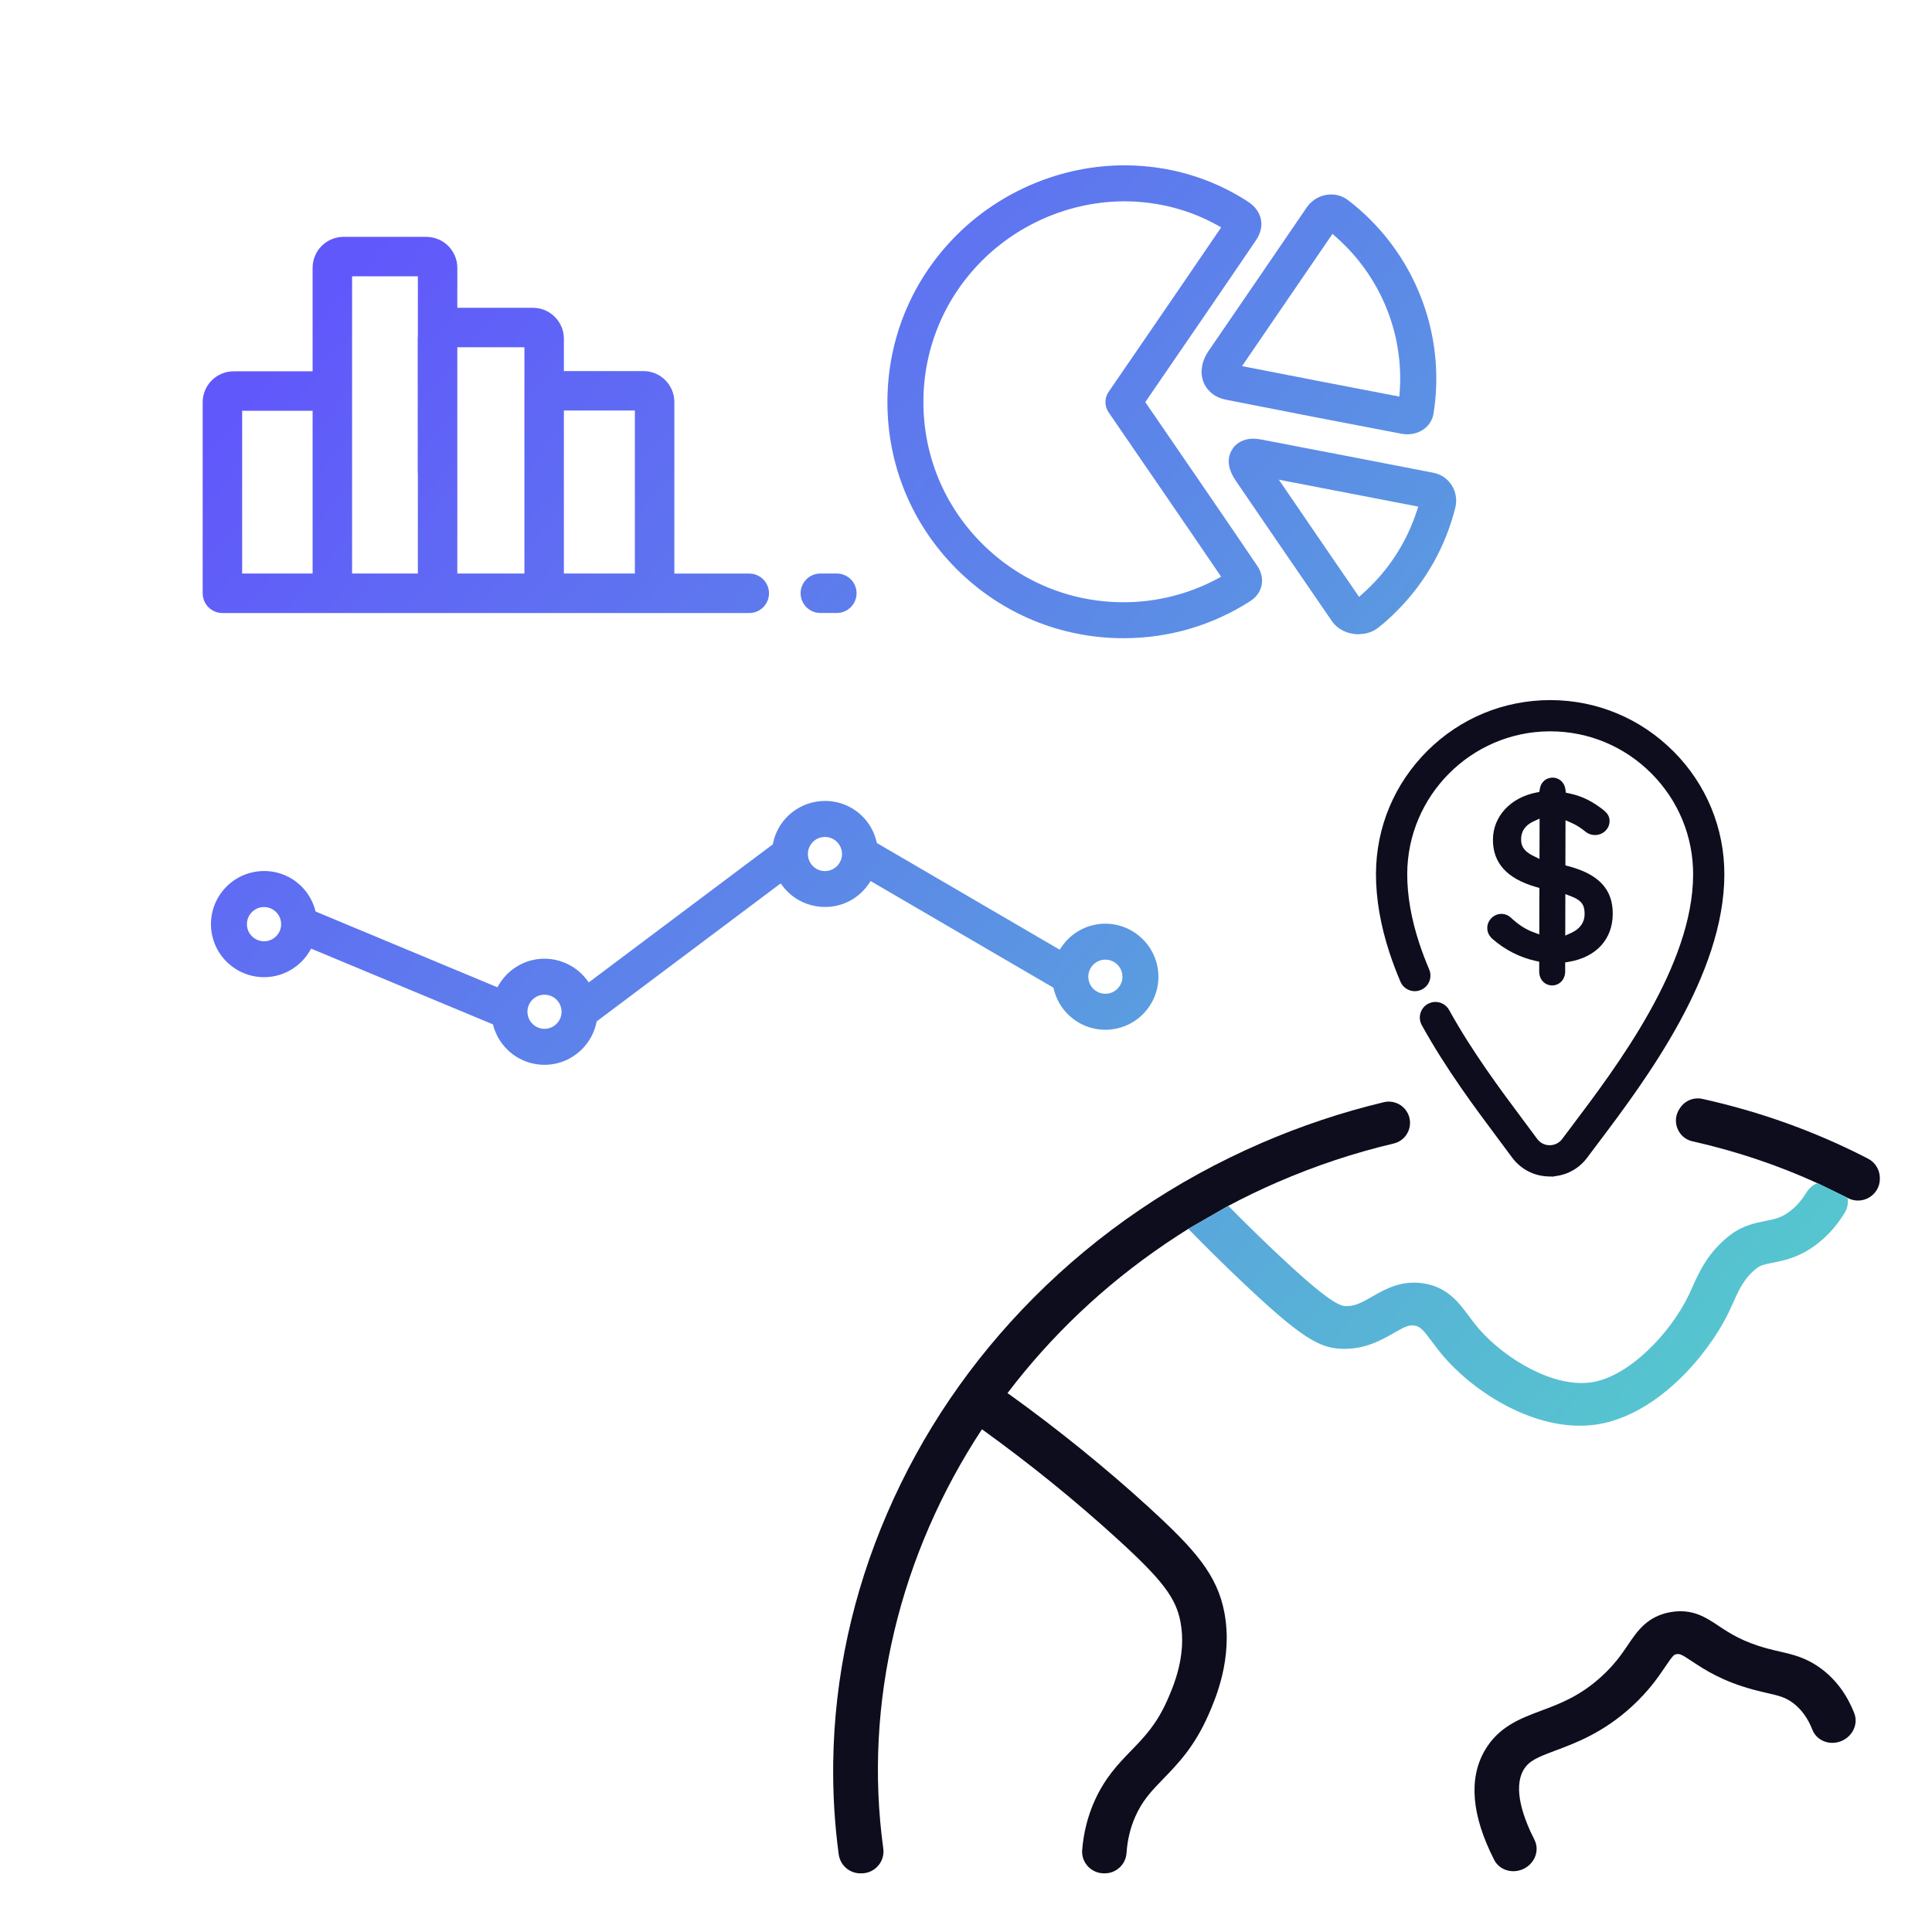 <?xml version="1.0" encoding="UTF-8"?>
<svg id="Layer_1" data-name="Layer 1" xmlns="http://www.w3.org/2000/svg" xmlns:xlink="http://www.w3.org/1999/xlink" viewBox="0 0 1080 1080">
  <defs>
    <style>
      .cls-1 {
        fill: url(#linear-gradient-2);
      }

      .cls-2 {
        fill: url(#linear-gradient-4);
      }

      .cls-3 {
        fill: url(#linear-gradient-3);
      }

      .cls-4 {
        fill: url(#linear-gradient-5);
      }

      .cls-5 {
        fill: url(#linear-gradient-8);
      }

      .cls-6 {
        fill: url(#linear-gradient-7);
      }

      .cls-7 {
        fill: url(#linear-gradient-6);
      }

      .cls-8 {
        fill: #0d0d1d;
      }

      .cls-9 {
        fill: url(#linear-gradient);
      }
    </style>
    <linearGradient id="linear-gradient" x1="957.88" y1="753.36" x2="221.09" y2="125.24" gradientUnits="userSpaceOnUse">
      <stop offset="0" stop-color="#56c5cf"/>
      <stop offset="1" stop-color="#6158fb"/>
    </linearGradient>
    <linearGradient id="linear-gradient-2" x1="893.2" y1="829.23" x2="156.42" y2="201.1" xlink:href="#linear-gradient"/>
    <linearGradient id="linear-gradient-3" x1="822.27" y1="906.01" x2="85.49" y2="277.89" xlink:href="#linear-gradient"/>
    <linearGradient id="linear-gradient-4" x1="1079.56" y1="610.63" x2="342.78" y2="-17.5" xlink:href="#linear-gradient"/>
    <linearGradient id="linear-gradient-5" x1="1101.56" y1="584.83" x2="364.77" y2="-43.3" xlink:href="#linear-gradient"/>
    <linearGradient id="linear-gradient-6" x1="1145.95" y1="532.75" x2="409.17" y2="-95.37" xlink:href="#linear-gradient"/>
    <linearGradient id="linear-gradient-7" x1="858.03" y1="870.48" x2="121.25" y2="242.36" xlink:href="#linear-gradient"/>
    <linearGradient id="linear-gradient-8" x1="947.63" y1="765.38" x2="210.85" y2="137.26" xlink:href="#linear-gradient"/>
  </defs>
  <g>
    <path class="cls-8" d="M867.67,550.86c4.13-.03,7.26-3.35,7.27-7.73v-5.13s2.09-.35,2.09-.35c15.31-2.58,24.47-12.64,24.51-26.89.03-13.6-7.79-22.02-24.61-26.51l-1.86-.5.06-25.24,3.5,1.55c2.45,1.08,4.83,2.58,7.5,4.71,1.59,1.34,3.45,2.01,5.53,2.01,2.14,0,4.16-.8,5.68-2.25,1.56-1.49,2.43-3.48,2.43-5.6,0-3.49-2.41-5.36-4.18-6.73-4.74-3.53-10.27-7.04-18.51-8.72l-1.77-.36-.22-1.79c-.47-3.89-3.42-6.62-7.17-6.63-3.73.03-6.54,2.5-7.15,6.29l-.28,1.72-1.71.33c-14.45,2.82-24.19,13.4-24.22,26.34-.03,13.12,7.87,21.78,24.16,26.48l1.81.52-.06,25.95-3.36-1.24c-4.27-1.58-8.19-4.11-12.34-7.95-1.51-1.48-3.46-2.28-5.53-2.28-4.24.03-7.83,3.62-7.84,7.85,0,2.4,1,4.5,2.98,6.23,7.01,6.1,15.33,10.32,24.07,12.21l1.98.43v5.51c-.02,4.42,3.09,7.75,7.22,7.76ZM875.04,499.81l3.39,1.3c6.84,2.62,7.38,5.98,7.37,10.09-.01,4.4-2.66,8.12-7.27,10.2l-3.54,1.6.05-23.19ZM856.98,478.38c-6.67-3.32-6.66-7.15-6.66-9.44,0-4.24,2.41-7.69,6.76-9.69l3.56-1.64-.05,22.56-3.6-1.79Z"/>
    <path class="cls-8" d="M935.52,420.07c-18.37-18.45-42.78-28.65-68.75-28.71h-.12c-25.95,0-50.37,10.08-68.76,28.39-18.45,18.37-28.65,42.79-28.71,68.75-.03,13.87,2.52,28.71,7.58,44.13,1.73,5.26,3.78,10.69,6.1,16.13.91,2.15,2.61,3.81,4.77,4.68,2.16.87,4.53.85,6.68-.07,2.15-.91,3.81-2.61,4.68-4.77.87-2.16.85-4.54-.07-6.68-2.11-4.96-3.99-9.92-5.57-14.74-4.48-13.63-6.73-26.63-6.7-38.64.1-43.64,35.68-79.4,79.31-79.72h.79c21.31.05,41.35,8.42,56.42,23.56,15.07,15.15,23.35,35.22,23.3,56.53-.12,50.89-42.49,107.05-67.8,140.6l-.16.22c-1.84,2.44-3.59,4.76-5.24,6.97-1.67,2.23-4.14,3.47-6.96,3.49-2.87-.01-5.35-1.28-7.03-3.55-2.03-2.77-4.21-5.69-6.57-8.85l-.96-1.29c-12.78-17.1-28.69-38.39-41.69-61.91-1.53-2.77-4.46-4.49-7.63-4.5h-.01c-1.45,0-2.95.39-4.23,1.09-4.21,2.33-5.74,7.65-3.42,11.86,13.6,24.61,29.89,46.4,42.98,63.91,2.6,3.48,5.12,6.86,7.44,10.01,4.83,6.59,12.28,10.48,20.43,10.69l3.1.07.04-.17,1.01-.13c7-.92,13.2-4.56,17.47-10.28,1.41-1.89,2.89-3.86,4.45-5.92l1.85-2.46c26.69-35.39,70.25-93.73,70.38-149.81.06-25.97-10.02-50.43-28.39-68.89Z"/>
    <path class="cls-8" d="M1018.17,932.89c-8.3-6.22-15.64-7.91-23.41-9.7-2.13-.49-4.33-1-6.68-1.63-13.91-3.73-21.37-8.69-27.36-12.68-7.23-4.81-14.71-9.78-26.77-7.71-13.04,2.23-18.76,10.7-23.81,18.18-3.45,5.12-7.37,10.92-14.72,17.66-12.15,11.14-23.14,15.25-33.77,19.23-11.8,4.41-24,8.98-31.73,22.42-9.05,15.75-7.26,36.28,5.34,61.03,2.96,5.82,10.44,8.03,16.62,4.92,6.21-3.11,8.85-10.35,5.89-16.17-6.11-12.01-12.14-28.53-6.13-38.98,2.96-5.15,7.71-7.1,18.16-11.01,11.18-4.18,26.49-9.91,42.44-24.54,9.6-8.81,14.84-16.57,18.66-22.23,4.51-6.68,4.93-6.75,6.35-6.99,1.73-.29,2.6,0,8.66,4.03,6.65,4.42,16.71,11.11,34.47,15.87,2.79.75,5.32,1.33,7.55,1.84,6.5,1.5,10.08,2.32,14.35,5.52,4.7,3.52,8.36,8.57,10.87,15,2.38,6.08,9.55,8.94,16.01,6.38.14-.05.27-.11.4-.17,6.19-2.69,9.31-9.52,6.98-15.48-4.06-10.37-10.23-18.71-18.37-24.81Z"/>
    <g>
      <path class="cls-8" d="M946.11,638c24.16,5.42,47.57,13.26,69.8,23.39l16.83,8.22c8.19,4.45,18.11-1.42,18.11-10.69v-.36c0-4.56-2.53-8.75-6.58-10.85-14.57-7.54-29.74-14.16-45.49-19.82-15.45-5.55-31.19-10.08-47.16-13.61-4.77-1.05-9.71.96-12.42,5.03l-.36.55c-4.61,6.93-.85,16.33,7.27,18.15Z"/>
      <path class="cls-8" d="M642.22,842.61c-24.24-22.1-50.46-43.34-77.91-63.1-.36-.26-.74-.5-1.13-.71,24.11-31.78,53.81-60.17,88.36-83.56l.02-.04,1.01-.66c3.85-2.59,7.74-5.13,11.71-7.6l22.36-12.85c8.95-4.76,18.17-9.2,27.64-13.31,21.33-9.25,43.02-16.41,64.81-21.55,8.18-1.93,11.8-11.54,6.94-18.4h0c-2.8-3.95-7.72-5.82-12.43-4.7-23.34,5.57-46.3,13.23-68.73,22.96-48,20.82-90.74,49.86-127.02,86.31-35.04,35.2-62.62,75.8-81.96,120.65-19.34,44.85-29.48,91.72-30.12,139.29-.23,17.27.8,34.36,3.07,51.22.82,6.09,5.97,10.65,12.11,10.65h.65c7.4,0,13.16-6.51,12.16-13.84-11.2-81.6,9.34-164.75,55.16-234.4,26.68,19.22,52.15,39.84,75.69,61.31,25.14,22.92,32.72,32.89,35.29,46.38,3.58,18.8-4.02,36.12-7.26,43.51-6.01,13.68-12.88,20.77-20.16,28.28-7.37,7.6-14.99,15.46-20.88,28.9-3.67,8.38-5.88,17.33-6.65,26.81-.57,7.05,5.11,13.05,12.18,13.05h.43c6.4,0,11.73-4.94,12.17-11.33.5-7.24,2.09-13.97,4.79-20.14,4.07-9.3,9.27-14.66,15.85-21.45,8.13-8.39,17.36-17.9,25.17-35.71,3.77-8.6,13.79-31.43,8.88-57.23-3.99-20.95-16.25-35.05-42.22-58.73Z"/>
    </g>
  </g>
  <g>
    <path class="cls-9" d="M458.58,342.66h9.22c6.08,0,11.03-4.95,11.03-11.03s-4.95-11.03-11.03-11.03h-9.22c-6.08,0-11.03,4.95-11.03,11.03s4.95,11.03,11.03,11.03Z"/>
    <path class="cls-1" d="M238.36,132.4h-46.32c-9.53,0-17.29,7.76-17.29,17.29v57.88h-44.16c-9.53,0-17.29,7.75-17.29,17.29v106.79c0,4.44,2.65,8.43,6.74,10.17,1.36.57,2.8.87,4.29.87h294.52c6.08,0,11.03-4.95,11.03-11.03s-4.95-11.03-11.03-11.03h-41.88v-95.9c0-9.53-7.75-17.29-17.29-17.29h-44.46v-18.09c0-9.53-7.76-17.29-17.29-17.29h-42.28v-22.35c0-9.53-7.76-17.29-17.29-17.29ZM174.75,320.6h-39.39v-90.98h39.39v90.98ZM233.57,264.71l.02.28v55.61h-36.77v-166.14h36.77v33.24c-.06.57-.09,1.1-.09,1.62v74.15c0,.38.02.79.07,1.24ZM315.21,229.48h39.69v91.12h-39.69v-91.12ZM293.15,194.1v126.5h-37.51v-126.5h37.51Z"/>
    <path class="cls-3" d="M642.71,562.24c4.34-6.62,5.84-14.54,4.23-22.29h0c-2.85-13.68-15.05-23.61-29.02-23.61-9.82,0-18.98,4.86-24.51,12.99l-1.05,1.54-102.19-59.62-.2-.83c-3.78-15.65-19.09-25.34-34.86-22.05-11.53,2.4-20.54,11.39-22.97,22.9l-.15.74-102.86,77.15-1.2-1.58c-4.27-5.62-10.45-9.52-17.39-11-7.74-1.64-15.66-.18-22.29,4.13-3.78,2.46-7,5.81-9.32,9.69l-.89,1.49-101.62-42.34-.26-.94c-4.3-15.45-19.9-24.62-35.49-20.87-15.9,3.81-25.74,19.86-21.93,35.76,3.81,15.9,19.85,25.74,35.76,21.93,7.73-1.85,14.49-6.83,18.56-13.65l.89-1.49,101.62,42.34.26.94c2.01,7.23,6.65,13.37,13.06,17.3,6.69,4.1,14.78,5.38,22.41,3.54,11.06-2.66,19.73-11.57,22.08-22.7l.16-.74.6-.45,102.26-76.69,1.2,1.58c9.33,12.24,26.75,15.25,39.67,6.87,3.28-2.13,6.18-4.97,8.38-8.22l1.05-1.54,102.19,59.62.2.83c1.77,7.34,6.23,13.67,12.56,17.82,6.62,4.34,14.54,5.84,22.29,4.23,7.75-1.61,14.41-6.15,18.76-12.77ZM157.16,516.64c0,2.56-1.01,4.96-2.82,6.76-1.8,1.8-4.2,2.78-6.75,2.78-5.3-.01-9.58-4.32-9.57-9.59.01-5.26,4.31-9.54,9.57-9.54,5.27.01,9.56,4.29,9.57,9.54v.05ZM304.38,575.13h0c-5.25,0-9.53-4.3-9.54-9.58.01-2.56,1.02-4.95,2.83-6.75,1.8-1.78,4.18-2.76,6.71-2.76,5.31.03,9.57,4.33,9.54,9.59-.03,5.23-4.31,9.49-9.54,9.5ZM461.15,486.94h0c-5.26,0-9.54-4.28-9.54-9.54s4.28-9.54,9.54-9.54,9.54,4.28,9.54,9.54c0,5.26-4.29,9.54-9.54,9.55ZM617.91,555.53h0c-5.26,0-9.54-4.28-9.54-9.54s4.28-9.54,9.54-9.54,9.54,4.28,9.54,9.54c0,5.26-4.29,9.54-9.54,9.55Z"/>
    <path class="cls-2" d="M705.23,327.19c.74-3.59-.08-7.39-2.3-10.7-13.04-19.38-50.55-74.01-61.74-90.29l-.97-1.42.97-1.42c13.74-20.01,47.18-68.76,60.97-89.15,3.21-4.75,3.23-8.94,2.69-11.63-.55-2.7-2.25-6.61-7.24-9.86l-.35-.23c-20.31-13.13-44.04-20.07-68.67-20.07-34.83,0-69.04,14.24-93.87,39.06-24.92,24.92-38.65,58.05-38.65,93.29s13.72,68.38,38.65,93.29c24.96,24.96,58.12,38.7,93.39,38.71,25.32,0,49.85-7.21,70.94-20.84,3.26-2.1,5.45-5.21,6.19-8.76ZM680.17,323.71c-15.9,8.47-33.91,12.95-52.08,12.95-29.88,0-57.98-11.66-79.15-32.82-21.12-21.12-32.75-49.2-32.75-79.06s11.63-57.94,32.75-79.06h0c21.08-21.08,50.11-33.17,79.64-33.17h.77c17.94.13,35.54,4.7,50.91,13.21l2.4,1.33-1.54,2.26c-19.65,28.92-61.04,89.19-61.42,89.74-2.33,3.41-2.33,7.98,0,11.38l.94,1.37c12.85,18.7,44.46,64.73,60.42,88.26l1.56,2.3-2.45,1.31Z"/>
    <path class="cls-4" d="M801.33,264.29c-16.89-3.32-62.44-12.09-96.31-18.6-1.59-.3-3.1-.46-4.47-.46-5.48,0-9.92,2.46-12.19,6.75-2.64,5-1.79,10.55,2.59,16.97,4.23,6.19,41.63,60.97,53.61,78.29,3.16,4.57,8.71,7.3,14.85,7.3h.19l3.39-.33c2.61-.48,5.02-1.51,6.97-2.97,4.28-3.21,8.01-6.81,10.79-9.59,16.06-16.05,27.4-36.12,32.81-58.03,1.03-4.19.28-8.7-2.06-12.37-2.32-3.65-5.93-6.12-10.16-6.95l.48-2.45-.48,2.45ZM791.92,285.89c-5.04,15.52-13.84,29.87-25.45,41.48-1.1,1.1-2.78,2.76-4.62,4.4l-2.12,1.89-1.61-2.34c-9.49-13.77-26.89-39.23-39.82-58.16l-3.42-5.01,5.96,1.15c17.87,3.44,50.61,9.74,69.19,13.36l2.77.54-.87,2.69Z"/>
    <path class="cls-7" d="M753.35,111.74c-2.65-1.98-5.85-3.03-9.25-3.03-5.37,0-10.56,2.73-13.55,7.13-10.34,15.21-38.85,56.85-54.93,80.31-3.97,5.79-4.98,12.22-2.77,17.64h0c2.02,4.96,6.49,8.46,12.28,9.62,20.79,4.16,76.77,15.01,98.21,19.04,1.11.21,2.24.32,3.35.32,7.53,0,13.56-4.77,14.66-11.6,6.33-39.4-6.86-79.9-35.28-108.32-4.15-4.15-8.43-7.89-12.72-11.1ZM782.45,218.88l-.2,2.81-2.76-.53c-21.43-4.08-59.5-11.45-81.47-15.78l-3.72-.73,2.15-3.13c12.41-18.12,35-51.1,46.82-68.44l1.6-2.34,2.12,1.88c1.61,1.42,3.22,2.95,4.8,4.52,21.62,21.62,32.8,51.42,30.67,81.75Z"/>
    <g>
      <path class="cls-6" d="M651.56,695.19l-.02.04c.34-.23.69-.46,1.04-.69l-1.01.66Z"/>
      <path class="cls-5" d="M1015.92,661.39c-2.48,1.04-4.67,2.83-6.14,5.26-3,4.97-6.72,8.93-11.05,11.77-3.84,2.52-7.36,3.22-11.82,4.1-5.72,1.13-12.83,2.53-19.93,8.04-12.2,9.46-17.06,20.33-20.98,29.07-.71,1.59-1.38,3.09-2.06,4.49-10.24,21.22-33.19,45.18-53.87,48.54-21.11,3.43-48.27-12.66-63.1-29.54-2.28-2.6-4.19-5.17-6.04-7.66-5.39-7.25-11.5-15.47-24.08-17.86-13-2.47-22.71,3.12-29.8,7.21-5.99,3.45-9.63,5.4-14.73,5.32-3.95-.06-11.64-3.94-40.88-31.69-8.42-7.99-16.72-16.15-24.8-24.36l-22.36,12.85c9.46,9.72,19.26,19.41,29.22,28.86,34.21,32.46,44.31,38.02,57.28,38.22,12.63.2,21.74-5.05,28.39-8.87,6.13-3.53,8.56-4.71,11.78-4.1,3.09.59,4.85,2.64,9.46,8.85,2.02,2.72,4.31,5.8,7.2,9.09,18.93,21.54,53.78,42.38,85.55,37.22,5.32-.87,10.71-2.48,16.07-4.81,9.91-4.3,19.76-11.02,29.1-19.92,11.48-10.94,21.75-24.85,28.17-38.16.83-1.72,1.61-3.46,2.36-5.13,3.32-7.43,6.19-13.84,13.27-19.33,2.02-1.57,4.27-2.06,8.75-2.95,5.53-1.09,13.1-2.59,21.31-7.98,7.63-5.01,14.04-11.75,19.04-20.03,1.6-2.65,2.06-5.59,1.54-8.31,0,0,0,0,0,0l-16.83-8.22Z"/>
    </g>
  </g>
</svg>